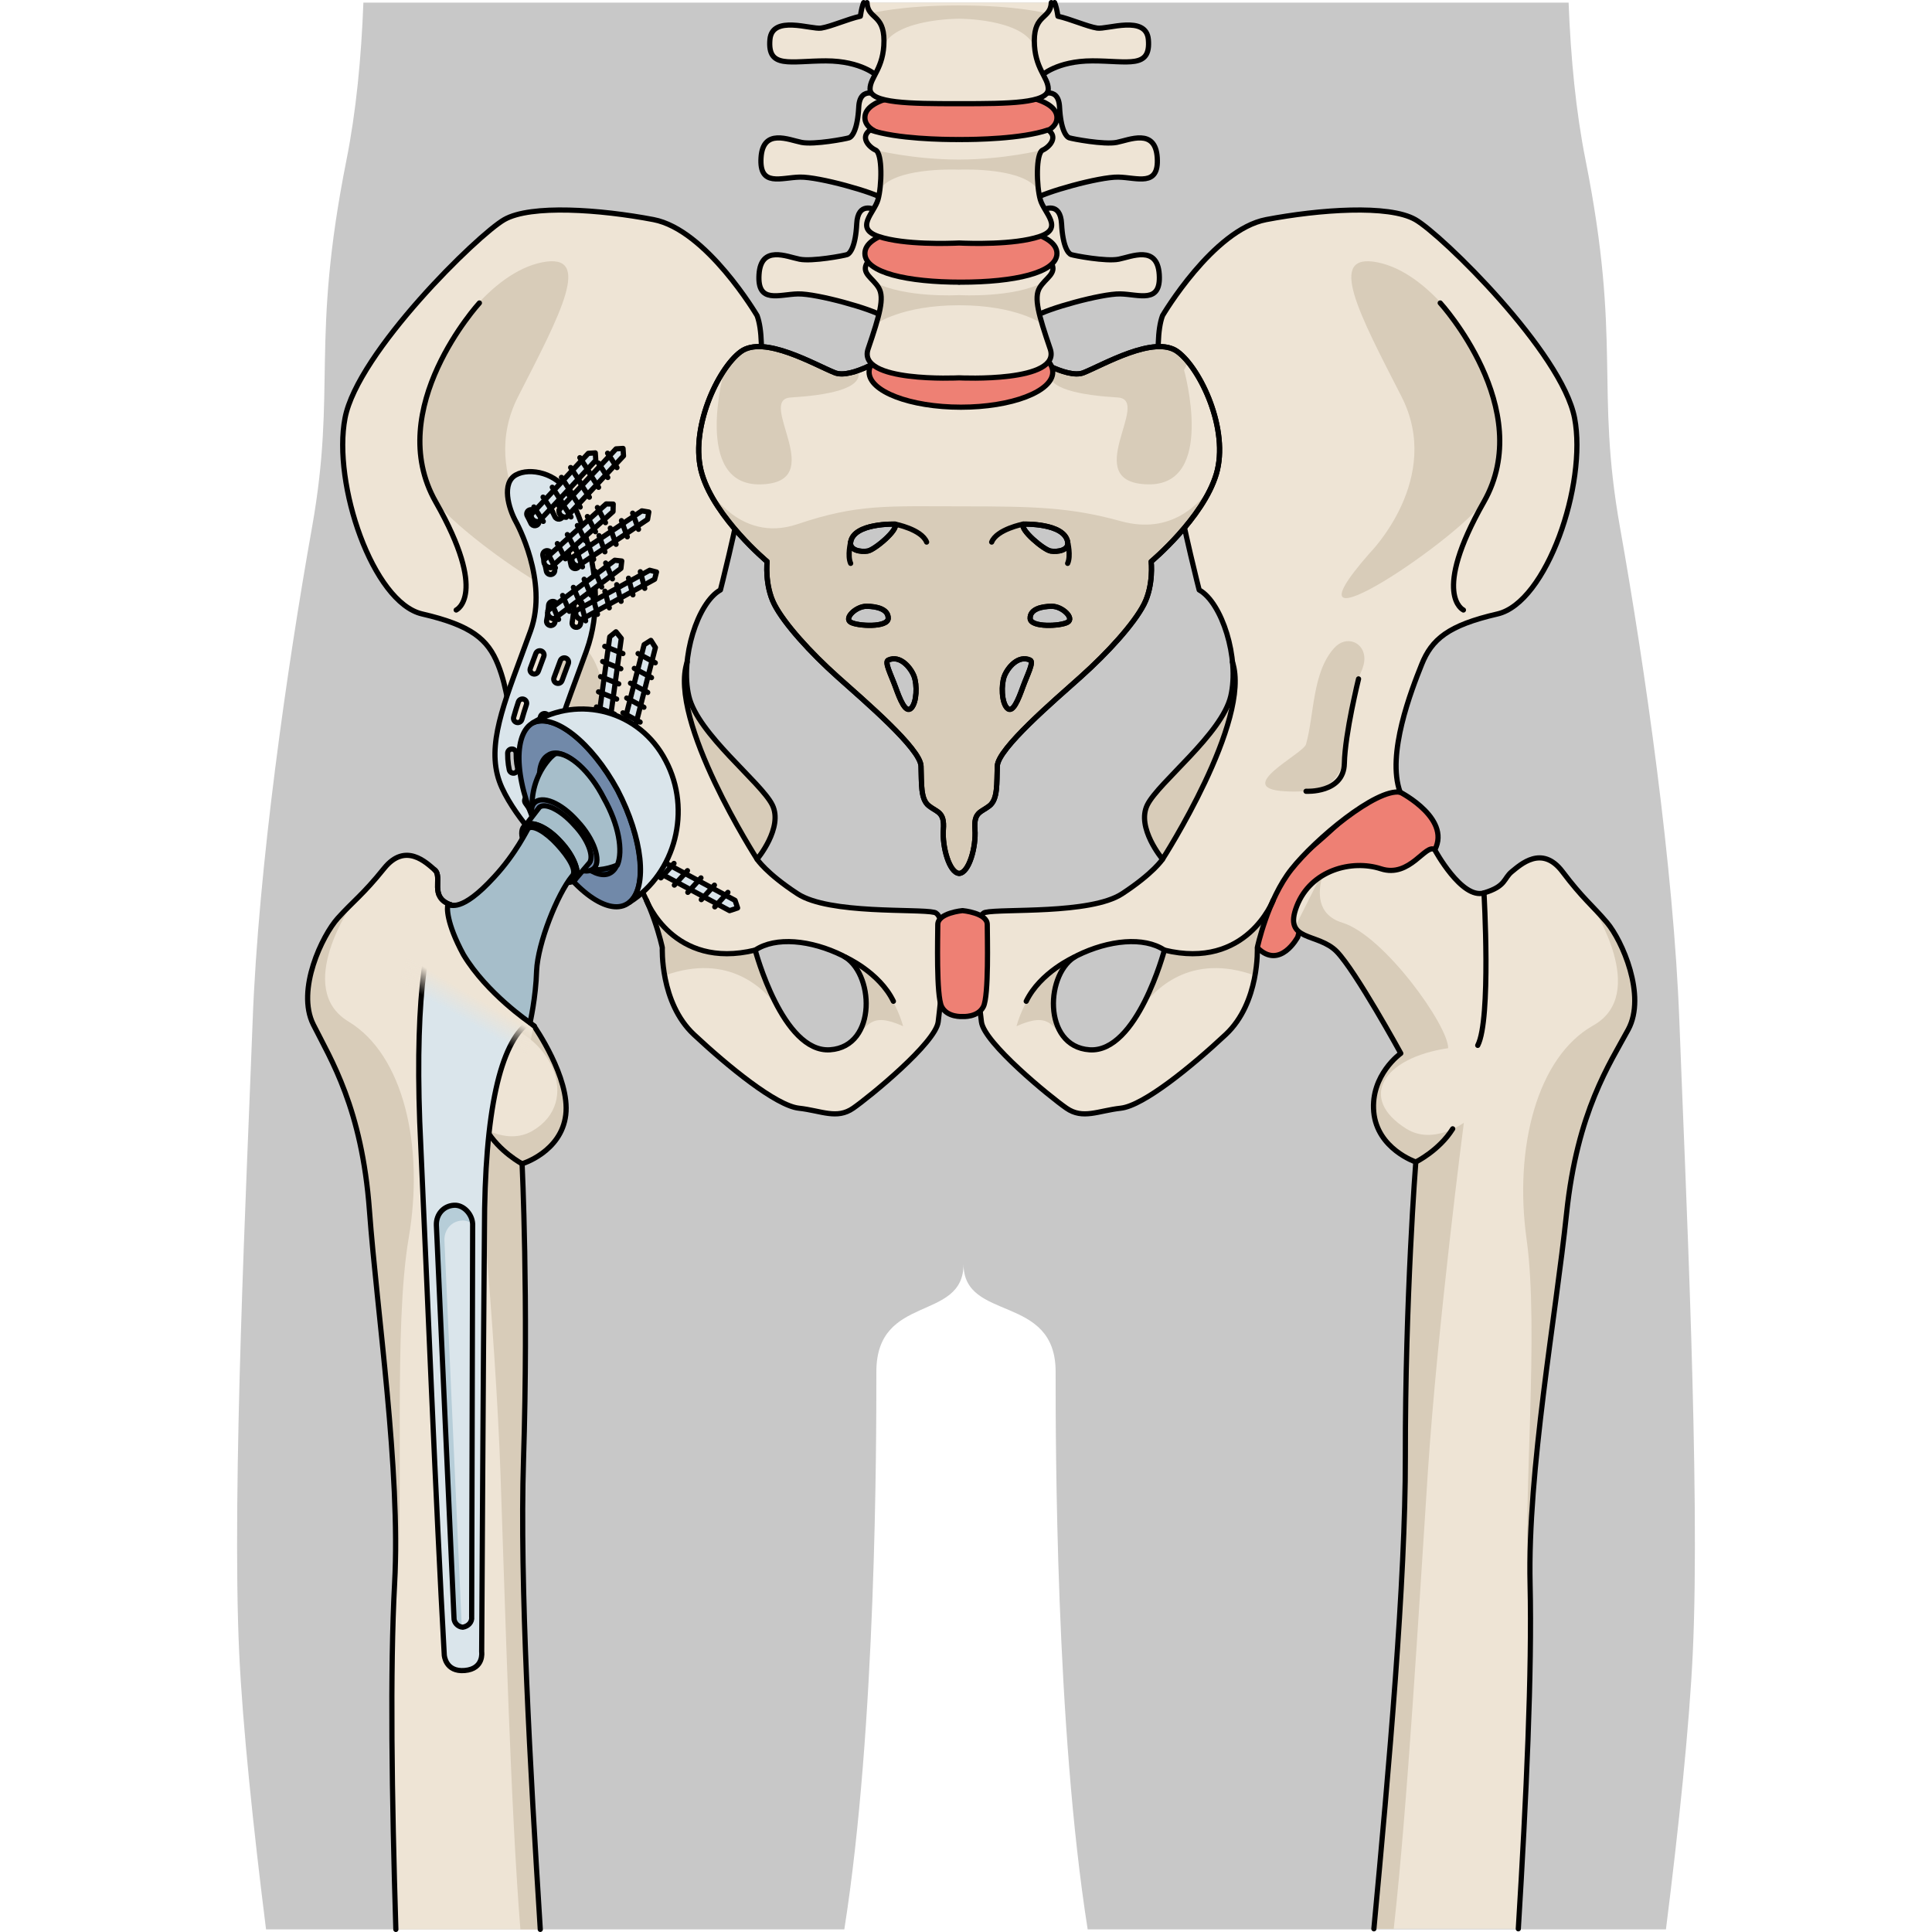<?xml version="1.0" encoding="utf-8"?>
<!-- Created by: Science Figures, www.sciencefigures.org, Generator: Science Figures Editor -->
<!DOCTYPE svg PUBLIC "-//W3C//DTD SVG 1.1//EN" "http://www.w3.org/Graphics/SVG/1.1/DTD/svg11.dtd">
<svg version="1.1" id="Layer_1" xmlns="http://www.w3.org/2000/svg" xmlns:xlink="http://www.w3.org/1999/xlink" 
	 width="800px" height="800px" viewBox="0 0 280.561 371.82" enable-background="new 0 0 280.561 371.82"
	 xml:space="preserve">
<g>
	<path id="changecolor_235_" fill="#C8C8C8" d="M5.572,371.316h111.289c6.167-39.051,6.168-93.79,6.168-107.316
		c0-15.116,16.777-9.518,16.777-20.72c0,11.202,17.723,5.604,17.723,20.72c0,13.526-0.004,68.266,6.168,107.316h111.29
		c2.442-19.432,4.511-39.12,5.168-53.273c1.475-31.597-1.472-91.57-2.579-121.371c-1.106-29.806-6.641-68.23-11.428-95.164
		c-4.793-26.929,0.369-35.553-6.639-70.739c-1.856-9.324-2.853-19.659-3.255-30.265H24.306c-0.4,10.605-1.396,20.94-3.253,30.265
		c-7.005,35.188-1.851,43.811-6.636,70.739c-4.797,26.935-10.33,65.358-11.431,95.164c-1.108,29.801-4.052,89.774-2.585,121.371
		C1.064,332.196,3.13,351.885,5.572,371.316z"/>
	<g>
		<g>
			<path fill="#EEE4D5" d="M25.47,232.957c1.452,19.709,6.018,49.95,4.844,71.762c-0.9,16.699-0.539,41.123,0.238,66.598h27.796
				c-1.938-31.01-3.984-66.629-3.227-90.352c0.981-30.799-0.271-56.986-0.271-56.986s7.533-2.271,8.401-9.404
				c0.869-7.129-6.077-17.063-6.077-17.063s0.01-0.019,0.021-0.033c-0.633-0.347-1.239-0.739-1.786-1.239
				c-2.287-2.098-4.027-5.014-5.327-7.805c-1.262-2.71-1.744-8.208-2.38-10.777c-0.546-2.208-3.656-1.759-5.159-3.405
				c-0.477,0.07-0.944,0.046-1.398-0.106c-4.274-1.431-1.506-5.358-3.1-6.724c-1.591-1.369-5.637-5.409-9.749-0.302
				c-4.114,5.11-5.928,6.28-8.905,9.583c-2.978,3.3-8.052,13.806-4.724,20.472C17.995,203.84,24.016,213.25,25.47,232.957z"/>
			<path fill="#D8CCB9" d="M33.032,238.21c3.008-17.581-0.957-35.196-11.588-41.606c-10.633-6.411,0.854-22.905,0.854-22.905l0,0
				c-0.928,0.914-1.844,1.821-2.907,3.001c-2.978,3.302-8.052,13.806-4.724,20.474c3.328,6.666,9.352,16.078,10.803,35.783
				c1.453,19.709,6.02,49.952,4.844,71.764c-0.067,1.256-0.114,2.555-0.146,3.896c0.215-0.755,0.38-1.614,0.472-2.632
				C32.237,288.238,30.026,255.791,33.032,238.21z"/>
			<path fill="#D8CCB9" d="M56.841,217.641c-5.232,3.037-11.021-1.506-11.021-1.506s3.887,39.271,4.882,67.766
				c0.909,26.004,1.923,63.715,3.819,87.416h3.828c-1.938-31.01-3.984-66.629-3.227-90.352c0.981-30.799-0.271-56.986-0.271-56.986
				s7.533-2.271,8.401-9.404c0.869-7.129-6.077-17.063-6.077-17.063s0.01-0.019,0.021-0.033c-0.633-0.347-1.239-0.739-1.786-1.239
				c-1.847-1.691-3.331-3.92-4.521-6.184c-1.723,2.684-2.802,4.963-2.812,6.178C60.655,198.486,66.432,212.074,56.841,217.641z"/>
			<path fill="none" stroke="#000000" stroke-linecap="round" stroke-linejoin="round" stroke-miterlimit="10" d="M58.348,371.316
				c-1.938-31.01-3.984-66.629-3.227-90.352c0.981-30.799-0.271-56.986-0.271-56.986s7.533-2.271,8.401-9.404
				c0.869-7.129-6.077-17.063-6.077-17.063s0.01-0.019,0.021-0.033c-0.633-0.347-1.239-0.739-1.786-1.239
				c-2.287-2.098-4.027-5.014-5.327-7.805c-1.262-2.71-1.744-8.208-2.38-10.777c-0.546-2.208-3.656-1.759-5.159-3.405
				c-0.477,0.07-0.944,0.046-1.398-0.106c-4.274-1.431-1.506-5.358-3.1-6.724c-1.591-1.369-5.637-5.409-9.749-0.302
				c-4.114,5.11-5.928,6.28-8.905,9.583c-2.978,3.3-8.052,13.806-4.724,20.472s9.35,16.078,10.804,35.785
				c1.452,19.708,6.018,49.95,4.844,71.762c-0.9,16.699-0.539,41.125,0.238,66.6"/>
			<path fill="none" stroke="#000000" stroke-linecap="round" stroke-linejoin="round" stroke-miterlimit="10" d="M41.144,174.145
				c0,0-0.011,21.908,2.455,26.981"/>
			<path fill="none" stroke="#000000" stroke-linecap="round" stroke-linejoin="round" stroke-miterlimit="10" d="M54.853,223.979
				c0,0-4.445-2.355-6.922-6.612"/>
		</g>
		<g>
			<g>
				<g>
					<path fill="#EEE4D5" d="M134.2,175.593c-3.163-0.752-20.26,0.398-26.34-3.583c-6.082-3.98-7.783-6.657-7.783-6.657
						s5.105-6.083,2.918-10.46c-2.188-4.378-14.354-13.623-16.057-20.92c-1.701-7.298,1.703-18.002,6.082-20.436
						c0,0,10.949-42.33,7.057-52.79c0,0-9.73-16.542-19.949-18.487c-10.218-1.948-23.597-2.919-28.704,0
						c-5.108,2.917-28.218,25.543-30.651,38.19c-2.434,12.652,5.351,35.519,14.838,37.707c9.486,2.191,12.65,4.865,14.597,9.733
						c1.946,4.864,2.225,8.566,3.896,14.704c4.623-0.73,16.539,18.865,21.162,24.704c4.623,5.838,6.567,15.082,6.567,15.082
						s-0.485,10.566,6.081,16.719c6.568,6.148,15.812,13.688,20.191,14.177c4.379,0.487,7.299,2.19,10.461,0
						c3.16-2.188,15.879-12.574,16.363-16.624C135.414,192.6,137.36,176.345,134.2,175.593z M114.122,202.034
						c-9.167,0.632-14.407-19.185-14.407-19.185c3.931-2.619,10.696-1.962,16.81,1.055
						C122.636,186.927,123.29,201.406,114.122,202.034z"/>
					<path fill="#D8CCB9" d="M63.207,123.604c-1.412,0.566-2.373,2.201-1.828,4.345c0.563,2.229,2.031,3.866,2.401,6.275
						c0.471,3.038,0.689,6.142,1.021,9.2c0.565,5.214,1.627,9.464,11.775,8.858c10.148-0.604-3.588-7.161-4.119-9.062
						c-1.604-5.723-1.189-13.78-5.389-18.479C65.873,123.404,64.381,123.133,63.207,123.604z"/>
					<g>
						<g id="XMLID_131_">
							<g>
								<path fill="#C2B4A1" d="M78.765,160.781c0,3.76-0.979,10.451-0.979,10.451h-0.011c-0.72-1.38-1.56-2.729-2.51-3.93
									c-4.439-5.601-15.599-23.89-20.569-24.69c2.42,0.061,11.569,0.589,16.329,5.15
									C76.546,153.052,78.765,157.022,78.765,160.781z"/>
							</g>
						</g>
					</g>
					<path fill="#D8CCB9" d="M100.077,165.353c0,0,5.105-6.083,2.918-10.46c-2.188-4.378-14.354-13.623-16.057-20.92
						c-0.471-2.014-0.539-4.29-0.316-6.579C82.88,138.636,100.077,165.353,100.077,165.353z"/>
					<g>
						<path fill="#D8CCB9" d="M82.282,187.745c12.525-4.531,19.453,2.778,22.019,6.472c-2.919-5.197-4.514-11.098-4.579-11.345
							c-2.75,0.456-5.783,1.115-9.074,0.675c-7.771-1.044-11.235-8.878-11.235-8.878h-0.028c1.691,4.119,2.448,7.712,2.448,7.712
							S81.731,184.679,82.282,187.745z"/>
						<path fill="#D8CCB9" d="M114.88,183.159l-0.006,0.002c0.555,0.231,1.104,0.476,1.648,0.743
							c4.941,2.443,6.313,12.376,1.811,16.42l0.002-0.002c3.186-2.785,3.39-5.693,9.846-2.827
							C124.953,186.141,114.88,183.159,114.88,183.159z"/>
						<polygon fill="#D8CCB9" points="105.472,196.145 105.464,196.135 105.472,196.147 						"/>
					</g>
					<path fill="#D8CCB9" d="M60.141,106.372c0,0-14.139-14.268-6.044-30.075c8.092-15.806,14.521-27.774,4.61-25.81
						c-9.913,1.969-18.853,15.018-20.97,22.286c-2.116,7.267-3.594,15.942,0,22.911C41.332,102.651,79.526,128.409,60.141,106.372z"
						/>
					<path fill="none" stroke="#000000" stroke-linecap="round" stroke-linejoin="round" stroke-miterlimit="10" d="M134.2,175.593
						c-3.163-0.752-20.26,0.398-26.34-3.583c-6.082-3.98-7.783-6.657-7.783-6.657s5.105-6.083,2.918-10.46
						c-2.188-4.378-14.354-13.623-16.057-20.92c-1.701-7.298,1.703-18.002,6.082-20.436c0,0,10.949-42.33,7.057-52.79
						c0,0-9.73-16.542-19.949-18.487c-10.218-1.948-23.597-2.919-28.704,0c-5.108,2.917-28.218,25.543-30.651,38.19
						c-2.434,12.652,5.351,35.519,14.838,37.707c9.486,2.191,12.65,4.865,14.597,9.733c1.946,4.864,1.765,8.566,3.896,14.704
						c4.623-0.73,16.539,18.865,21.162,24.704c4.623,5.838,6.567,15.082,6.567,15.082s-0.485,10.566,6.081,16.719
						c6.568,6.148,15.812,13.688,20.191,14.177c4.379,0.487,7.299,2.19,10.461,0c3.16-2.188,15.879-12.574,16.363-16.624
						C135.414,192.6,137.36,176.345,134.2,175.593z M114.122,202.034c-9.167,0.632-14.407-19.185-14.407-19.185
						c3.931-2.619,10.696-1.962,16.81,1.055C122.636,186.927,123.29,201.406,114.122,202.034z"/>
					<path fill="none" stroke="#000000" stroke-linecap="round" stroke-linejoin="round" stroke-miterlimit="10" d="M46.632,58.309
						c0,0-18.595,20.362-8.4,38.293c10.195,17.93,3.934,20.796,3.934,20.796"/>
					<path fill="none" stroke="#000000" stroke-linecap="round" stroke-linejoin="round" stroke-miterlimit="10" d="
						M100.077,165.353c0,0-17.198-26.721-13.455-37.96"/>
					<path fill="none" stroke="#000000" stroke-linecap="round" stroke-linejoin="round" stroke-miterlimit="10" d="M78.763,173.232
						c0,0,5.118,13.479,20.951,9.618"/>
					<path fill="none" stroke="#000000" stroke-linecap="round" stroke-linejoin="round" stroke-miterlimit="10" d="
						M116.989,184.164c0,0,6.6,2.916,9.32,8.534"/>
					<g>
						<path fill="#EE8074" d="M223.836,152.459c0,0,10.463,5.351,6.325,11.68c-4.135,6.324-10.946,3.405-10.946,3.405
							s-6.567,0.485-9.975,3.163c-3.406,2.673-5.108,9.611-5.108,9.611s-3.407,6.441-7.785,2.062
							c-4.377-4.376,3.26-13.348,10.773-19.615C214.631,156.5,217.997,151.24,223.836,152.459z"/>
						<path fill="none" stroke="#000000" stroke-linecap="round" stroke-linejoin="round" stroke-miterlimit="10" d="
							M223.836,152.459c0,0,10.463,5.351,6.325,11.68c-4.135,6.324-10.946,3.405-10.946,3.405s-6.567,0.485-9.975,3.163
							c-3.406,2.673-5.108,9.611-5.108,9.611s-3.407,6.441-7.785,2.062c-4.377-4.376,3.26-13.348,10.773-19.615
							C214.631,156.5,217.997,151.24,223.836,152.459z"/>
						<path fill="#EEE4D5" d="M143.249,196.652c0.484,4.05,13.202,14.436,16.363,16.624c3.164,2.19,6.082,0.487,10.462,0
							c4.379-0.489,13.622-8.026,20.19-14.177c6.568-6.152,6.08-16.719,6.08-16.719s1.946-9.244,6.569-15.082
							c4.624-5.838,16.298-15.568,20.921-14.838c-2.674-7.298,2.189-19.704,4.135-24.569c1.946-4.867,5.109-7.542,14.598-9.733
							c9.488-2.187,17.271-25.054,14.838-37.706c-2.434-12.647-25.543-35.272-30.65-38.19c-5.109-2.92-18.489-1.947-28.707,0
							c-10.216,1.946-19.945,18.486-19.945,18.486c-3.896,10.46,7.054,52.79,7.054,52.79c4.379,2.434,7.786,13.139,6.083,20.436
							c-1.704,7.297-13.867,16.542-16.055,20.921c-2.188,4.378,2.918,10.459,2.918,10.459s-1.705,2.675-7.785,6.657
							c-6.082,3.98-23.177,2.832-26.338,3.583C140.817,176.345,142.763,192.6,143.249,196.652z M161.655,183.906
							c6.11-3.019,12.879-3.676,16.807-1.057c0,0-5.239,19.816-14.406,19.188C154.886,201.406,155.542,186.927,161.655,183.906z"/>
						<path fill="#D8CCB9" d="M178.103,165.353c0,0-5.106-6.083-2.918-10.46c2.188-4.379,14.351-13.623,16.055-20.92
							c0.469-2.014,0.539-4.29,0.318-6.579C195.295,138.636,178.103,165.353,178.103,165.353z"/>
						<g>
							<path fill="#D8CCB9" d="M195.896,187.745c-12.526-4.531-19.451,2.778-22.018,6.472c2.916-5.197,4.512-11.098,4.579-11.345
								c2.749,0.456,5.78,1.115,9.071,0.675c7.771-1.044,11.236-8.878,11.236-8.878h0.028c-1.688,4.119-2.448,7.712-2.448,7.712
								S196.444,184.679,195.896,187.745z"/>
							<path fill="#D8CCB9" d="M163.297,183.159l0.007,0.002c-0.554,0.231-1.104,0.476-1.648,0.743
								c-4.943,2.443-6.313,12.376-1.812,16.42v-0.002c-3.185-2.785-3.392-5.693-9.846-2.827
								C153.225,186.141,163.297,183.159,163.297,183.159z"/>
							<polygon fill="#D8CCB9" points="172.706,196.145 172.711,196.135 172.707,196.147 							"/>
						</g>
						<path fill="#D8CCB9" d="M214.972,123.604c1.412,0.566,2.371,2.201,1.826,4.345c-0.564,2.229-2.029,3.866-2.402,6.275
							c-0.471,3.038-0.687,6.142-1.018,9.2c-0.568,5.214-1.63,9.464-11.78,8.858c-10.146-0.604,3.591-7.161,4.124-9.062
							c1.6-5.723,1.188-13.78,5.389-18.479C212.304,123.404,213.794,123.133,214.972,123.604z"/>
						<path fill="#D8CCB9" d="M218.037,106.372c0,0,14.14-14.268,6.046-30.075c-8.096-15.806-14.525-27.774-4.611-25.81
							c9.912,1.967,18.853,15.017,20.969,22.285c2.119,7.266,3.595,15.942,0,22.911
							C236.847,102.651,198.649,128.409,218.037,106.372z"/>
						<path fill="none" stroke="#000000" stroke-linecap="round" stroke-linejoin="round" stroke-miterlimit="10" d="
							M143.249,196.652c0.484,4.05,13.202,14.436,16.363,16.624c3.164,2.19,6.082,0.487,10.462,0
							c4.379-0.489,13.622-8.026,20.19-14.177c6.568-6.152,6.08-16.719,6.08-16.719s1.946-9.244,6.569-15.082
							c4.624-5.838,16.298-15.568,20.921-14.838c-2.674-7.298,2.189-19.704,4.135-24.569c1.946-4.867,5.109-7.542,14.598-9.733
							c9.488-2.187,17.271-25.054,14.838-37.706c-2.434-12.647-25.543-35.272-30.65-38.19c-5.109-2.92-18.489-1.947-28.707,0
							c-10.216,1.946-19.945,18.486-19.945,18.486c-3.896,10.46,7.054,52.79,7.054,52.79c4.379,2.434,7.786,13.139,6.083,20.436
							c-1.704,7.297-13.867,16.542-16.055,20.921c-2.188,4.378,2.918,10.459,2.918,10.459s-1.705,2.675-7.785,6.657
							c-6.082,3.98-23.177,2.832-26.338,3.583C140.817,176.345,142.763,192.6,143.249,196.652z M161.655,183.906
							c6.11-3.019,12.879-3.676,16.807-1.057c0,0-5.239,19.816-14.406,19.188C154.886,201.406,155.542,186.927,161.655,183.906z"/>
						<path fill="none" stroke="#000000" stroke-linecap="round" stroke-linejoin="round" stroke-miterlimit="10" d="
							M231.545,58.309c0,0,18.596,20.362,8.397,38.293c-10.192,17.93-3.93,20.796-3.93,20.796"/>
						<path fill="none" stroke="#000000" stroke-linecap="round" stroke-linejoin="round" stroke-miterlimit="10" d="
							M215.829,130.656c0,0-2.609,10.485-2.731,16.269c-0.123,5.786-7.376,5.357-7.376,5.357"/>
						<path fill="none" stroke="#000000" stroke-linecap="round" stroke-linejoin="round" stroke-miterlimit="10" d="
							M178.103,165.353c0,0,17.194-26.721,13.453-37.96"/>
						<path fill="none" stroke="#000000" stroke-linecap="round" stroke-linejoin="round" stroke-miterlimit="10" d="
							M199.416,173.232c0,0-5.118,13.479-20.954,9.618"/>
						<path fill="none" stroke="#000000" stroke-linecap="round" stroke-linejoin="round" stroke-miterlimit="10" d="
							M161.19,184.164c0,0-6.603,2.916-9.32,8.534"/>
					</g>
					<path fill="#EE8074" d="M139.614,195.633c0,0,2.947,0.217,4.015-1.899c1.067-2.114,0.745-13.55,0.745-15.8
						c0-2.248-4.76-2.684-4.76-2.684s-4.764,0.437-4.764,2.684c0,2.25-0.322,13.686,0.747,15.8
						C136.665,195.85,139.614,195.633,139.614,195.633z"/>
					<path fill="none" stroke="#000000" stroke-linecap="round" stroke-linejoin="round" stroke-miterlimit="10" d="
						M139.614,195.633c0,0,2.947,0.217,4.015-1.899c1.067-2.114,0.745-13.55,0.745-15.8c0-2.248-4.76-2.684-4.76-2.684
						s-4.764,0.437-4.764,2.684c0,2.25-0.322,13.686,0.747,15.8C136.665,195.85,139.614,195.633,139.614,195.633z"/>
				</g>
				<g>
					<g>
						<path fill="#EEE4D5" d="M180.989,67.677c-4.428-3.253-14.305,2.551-18.102,4.06c-3.259,1.294-10.506-3.48-10.506-3.48
							l-13.414-0.118l-13.418,0.118c0,0-7.25,4.774-10.506,3.48c-3.798-1.508-13.669-7.312-18.1-4.06
							c-4.43,3.247-10,15.088-7.469,23.566c2.531,8.473,12.531,16.831,12.531,16.831s-0.506,4.528,1.392,8.245
							c1.899,3.712,6.961,9.289,12.154,13.93c5.188,4.644,15.945,13.815,16.072,17.18c0.128,3.369-0.127,6.387,1.52,7.664
							c1.644,1.276,3.037,1.163,2.783,4.526c-0.25,3.369,1.141,8.36,3.04,8.476c1.898-0.115,3.289-5.107,3.036-8.476
							c-0.253-3.364,1.141-3.25,2.783-4.526c1.646-1.277,1.395-4.295,1.521-7.664c0.124-3.365,10.885-12.537,16.072-17.18
							c5.189-4.643,10.251-10.218,12.148-13.93c1.9-3.717,1.394-8.245,1.394-8.245s10.001-8.358,12.531-16.831
							C190.987,82.765,185.419,70.924,180.989,67.677z M118.082,104.325c0.608-3.732,8.559-3.454,8.559-3.454
							c0.67,1.058-3.941,4.954-5.281,5.18C120.026,106.271,117.823,105.924,118.082,104.325z M118.082,119.745
							c-1.334-0.779,1.033-3.062,3.036-3.062s4.248,0.556,4.189,2.336C125.248,120.804,119.42,120.525,118.082,119.745z
							 M129.74,136.281c-1.093,1.113-2.187-1.726-3.032-4.064c-0.844-2.338-2.178-4.821-1.399-5.179
							c2.309-1.058,4.368,1.504,4.977,3.12C130.894,131.771,130.832,135.167,129.74,136.281z M151.29,100.872
							c0,0,7.952-0.278,8.56,3.454c0.261,1.599-1.94,1.946-3.276,1.727C155.237,105.825,150.624,101.929,151.29,100.872z
							 M151.225,132.216c-0.844,2.339-1.938,5.178-3.028,4.064c-1.094-1.114-1.156-4.509-0.547-6.124
							c0.606-1.616,2.666-4.178,4.975-3.12C153.405,127.396,152.071,129.878,151.225,132.216z M159.85,119.745
							c-1.337,0.78-7.163,1.059-7.224-0.725c-0.062-1.781,2.183-2.335,4.188-2.335C158.817,116.685,161.185,118.966,159.85,119.745z
							"/>
						<g>
							<path fill="#D8CCB9" d="M180.989,67.677c-4.428-3.253-14.305,2.551-18.102,4.06c-1.43,0.57-3.629-0.033-5.648-0.892
								c-0.236,0.121-0.469,0.234-0.704,0.356c-1.36,3.704,6.265,4.889,12.95,5.296c6.688,0.409-7.58,16.36,5.723,16.719
								c13.301,0.361,7.036-22.016,7.036-22.016l0.802-1.503C182.354,68.857,181.66,68.168,180.989,67.677z"/>
							<path fill="#D8CCB9" d="M106.537,76.499c6.626-0.404,14.164-1.574,12.979-5.195c-1.658,0.589-3.312,0.893-4.472,0.433
								c-3.798-1.508-13.669-7.312-18.1-4.06c-1.036,0.758-2.129,1.986-3.17,3.525l0,0c0,0-6.26,22.377,7.039,22.017
								C114.116,92.858,99.847,76.907,106.537,76.499z"/>
						</g>
						<path fill="#D8CCB9" d="M187.708,93.265c-2.363,3.671-7.902,9.725-17.65,7.031c-9.711-2.687-16.703-2.849-30.759-2.849
							c-14.052,0-19.835-0.5-31.427,3.42c-11.53,3.898-17.607-7.527-17.67-7.65c3.309,7.752,11.805,14.857,11.805,14.857
							s-0.506,4.527,1.391,8.244c1.9,3.712,6.963,9.288,12.154,13.929c5.188,4.645,15.946,13.816,16.073,17.182
							c0.128,3.367-0.127,6.386,1.519,7.664c1.645,1.276,3.039,1.161,2.785,4.526c-0.252,3.368,1.139,8.359,3.039,8.476
							c1.898-0.115,3.289-5.108,3.036-8.476c-0.253-3.365,1.142-3.25,2.783-4.526c1.645-1.278,1.394-4.297,1.521-7.664
							c0.124-3.366,10.887-12.539,16.073-17.182c5.19-4.642,10.251-10.217,12.149-13.929c1.9-3.717,1.393-8.244,1.393-8.244
							S184.382,100.999,187.708,93.265z M118.082,104.325c0.608-3.732,8.559-3.454,8.559-3.454c0.67,1.058-3.941,4.954-5.281,5.18
							C120.026,106.271,117.823,105.924,118.082,104.325z M118.082,119.745c-1.334-0.779,1.033-3.062,3.036-3.062
							s4.248,0.556,4.189,2.336C125.248,120.804,119.42,120.525,118.082,119.745z M129.74,136.281
							c-1.093,1.113-2.187-1.726-3.032-4.064c-0.844-2.338-2.178-4.821-1.399-5.179c2.309-1.058,4.368,1.504,4.977,3.12
							C130.894,131.771,130.832,135.167,129.74,136.281z M151.29,100.872c0,0,7.952-0.278,8.56,3.454
							c0.261,1.599-1.94,1.946-3.276,1.727C155.237,105.825,150.624,101.929,151.29,100.872z M151.225,132.216
							c-0.844,2.339-1.938,5.178-3.028,4.064c-1.094-1.114-1.156-4.509-0.547-6.124c0.606-1.616,2.666-4.178,4.975-3.12
							C153.405,127.396,152.071,129.878,151.225,132.216z M159.85,119.745c-1.337,0.78-7.163,1.059-7.224-0.725
							c-0.062-1.781,2.183-2.335,4.188-2.335C158.817,116.685,161.185,118.966,159.85,119.745z"/>
						<path fill="none" stroke="#000000" stroke-linecap="round" stroke-linejoin="round" stroke-miterlimit="10" d="
							M180.989,67.677c-4.428-3.253-14.305,2.551-18.102,4.06c-3.259,1.294-10.506-3.48-10.506-3.48l-13.414-0.118l-13.418,0.118
							c0,0-7.25,4.774-10.506,3.48c-3.798-1.508-13.669-7.312-18.1-4.06c-4.43,3.247-10,15.088-7.469,23.566
							c2.531,8.473,12.531,16.831,12.531,16.831s-0.506,4.528,1.392,8.245c1.899,3.712,6.961,9.289,12.154,13.93
							c5.188,4.644,15.945,13.815,16.072,17.18c0.128,3.369-0.127,6.387,1.52,7.664c1.644,1.276,3.037,1.163,2.783,4.526
							c-0.25,3.369,1.141,8.36,3.04,8.476c1.898-0.115,3.289-5.107,3.036-8.476c-0.253-3.364,1.141-3.25,2.783-4.526
							c1.646-1.277,1.395-4.295,1.521-7.664c0.124-3.365,10.885-12.537,16.072-17.18c5.189-4.643,10.251-10.218,12.148-13.93
							c1.9-3.717,1.394-8.245,1.394-8.245s10.001-8.358,12.531-16.831C190.987,82.765,185.419,70.924,180.989,67.677z
							 M118.082,104.325c0.608-3.732,8.559-3.454,8.559-3.454c0.67,1.058-3.941,4.954-5.281,5.18
							C120.026,106.271,117.823,105.924,118.082,104.325z M118.082,119.745c-1.334-0.779,1.033-3.062,3.036-3.062
							s4.248,0.556,4.189,2.336C125.248,120.804,119.42,120.525,118.082,119.745z M129.74,136.281
							c-1.093,1.113-2.187-1.726-3.032-4.064c-0.844-2.338-2.178-4.821-1.399-5.179c2.309-1.058,4.368,1.504,4.977,3.12
							C130.894,131.771,130.832,135.167,129.74,136.281z M151.29,100.872c0,0,7.952-0.278,8.56,3.454
							c0.261,1.599-1.94,1.946-3.276,1.727C155.237,105.825,150.624,101.929,151.29,100.872z M151.225,132.216
							c-0.844,2.339-1.938,5.178-3.028,4.064c-1.094-1.114-1.156-4.509-0.547-6.124c0.606-1.616,2.666-4.178,4.975-3.12
							C153.405,127.396,152.071,129.878,151.225,132.216z M159.85,119.745c-1.337,0.78-7.163,1.059-7.224-0.725
							c-0.062-1.781,2.183-2.335,4.188-2.335C158.817,116.685,161.185,118.966,159.85,119.745z"/>
						<path fill="none" stroke="#000000" stroke-linecap="round" stroke-linejoin="round" stroke-miterlimit="10" d="
							M180.989,67.677c-4.428-3.253-14.305,2.551-18.102,4.06c-3.259,1.294-10.506-3.48-10.506-3.48l-13.414-0.118l-13.418,0.118
							c0,0-7.25,4.774-10.506,3.48c-3.798-1.508-13.669-7.312-18.1-4.06c-4.43,3.247-10,15.088-7.469,23.566
							c2.531,8.473,12.531,16.831,12.531,16.831s-0.506,4.528,1.392,8.245c1.899,3.712,6.961,9.289,12.154,13.93
							c5.188,4.644,15.945,13.815,16.072,17.18c0.128,3.369-0.127,6.387,1.52,7.664c1.644,1.276,3.037,1.163,2.783,4.526
							c-0.25,3.369,1.141,8.36,3.04,8.476c1.898-0.115,3.289-5.107,3.036-8.476c-0.253-3.364,1.141-3.25,2.783-4.526
							c1.646-1.277,1.395-4.295,1.521-7.664c0.124-3.365,10.885-12.537,16.072-17.18c5.189-4.643,10.251-10.218,12.148-13.93
							c1.9-3.717,1.394-8.245,1.394-8.245s10.001-8.358,12.531-16.831C190.987,82.765,185.419,70.924,180.989,67.677z
							 M118.082,104.325c0.608-3.732,8.559-3.454,8.559-3.454c0.67,1.058-3.941,4.954-5.281,5.18
							C120.026,106.271,117.823,105.924,118.082,104.325z M118.082,119.745c-1.334-0.779,1.033-3.062,3.036-3.062
							s4.248,0.556,4.189,2.336C125.248,120.804,119.42,120.525,118.082,119.745z M129.74,136.281
							c-1.093,1.113-2.187-1.726-3.032-4.064c-0.844-2.338-2.178-4.821-1.399-5.179c2.309-1.058,4.368,1.504,4.977,3.12
							C130.894,131.771,130.832,135.167,129.74,136.281z M151.29,100.872c0,0,7.952-0.278,8.56,3.454
							c0.261,1.599-1.94,1.946-3.276,1.727C155.237,105.825,150.624,101.929,151.29,100.872z M151.225,132.216
							c-0.844,2.339-1.938,5.178-3.028,4.064c-1.094-1.114-1.156-4.509-0.547-6.124c0.606-1.616,2.666-4.178,4.975-3.12
							C153.405,127.396,152.071,129.878,151.225,132.216z M159.85,119.745c-1.337,0.78-7.163,1.059-7.224-0.725
							c-0.062-1.781,2.183-2.335,4.188-2.335C158.817,116.685,161.185,118.966,159.85,119.745z"/>
						<path fill="#EEE4D5" d="M123.735,18.459c0,0-3.875-2.233-4.096,2.129c-0.224,4.362-1.266,5.726-1.857,5.929
							c-0.596,0.207-6.689,1.364-9.143,0.889c-2.451-0.479-7.433-2.795-7.804,2.93c-0.37,5.725,3.865,3.813,7.509,3.75
							c3.639-0.068,14.342,2.929,16.272,4.294C126.55,39.743,129.16,22.344,123.735,18.459z"/>
						<path fill="#EEE4D5" d="M154.187,18.459c0,0,3.875-2.233,4.097,2.129c0.222,4.362,1.264,5.726,1.857,5.929
							c0.595,0.207,6.69,1.364,9.144,0.889c2.449-0.479,7.43-2.795,7.803,2.93c0.371,5.725-3.864,3.813-7.509,3.75
							c-3.64-0.068-14.341,2.929-16.272,4.294C151.371,39.743,148.765,22.344,154.187,18.459z"/>
						<path fill="none" stroke="#000000" stroke-linecap="round" stroke-linejoin="round" stroke-miterlimit="10" d="
							M123.735,18.459c0,0-3.875-2.233-4.096,2.129c-0.224,4.362-1.266,5.726-1.857,5.929c-0.596,0.207-6.689,1.364-9.143,0.889
							c-2.451-0.479-7.433-2.795-7.804,2.93c-0.37,5.725,3.865,3.813,7.509,3.75c3.639-0.068,14.342,2.929,16.272,4.294
							C126.55,39.743,129.16,22.344,123.735,18.459z"/>
						<path fill="none" stroke="#000000" stroke-linecap="round" stroke-linejoin="round" stroke-miterlimit="10" d="
							M154.187,18.459c0,0,3.875-2.233,4.097,2.129c0.222,4.362,1.264,5.726,1.857,5.929c0.595,0.207,6.69,1.364,9.144,0.889
							c2.449-0.479,7.43-2.795,7.803,2.93c0.371,5.725-3.864,3.813-7.509,3.75c-3.64-0.068-14.341,2.929-16.272,4.294
							C151.371,39.743,148.765,22.344,154.187,18.459z"/>
						<path fill="#EEE4D5" d="M122.67,40.34c0,0-3.198-1.633-3.42,2.729s-1.265,5.723-1.859,5.93
							c-0.593,0.206-6.687,1.363-9.139,0.886c-2.452-0.478-7.431-2.793-7.804,2.932c-0.372,5.724,3.863,3.819,7.505,3.747
							c3.644-0.069,14.342,2.931,16.274,4.297C126.161,62.223,128.097,44.228,122.67,40.34z"/>
						<path fill="#EEE4D5" d="M155.252,40.34c0,0,3.195-1.633,3.42,2.729c0.224,4.362,1.265,5.723,1.856,5.93
							c0.596,0.206,6.689,1.363,9.141,0.886c2.454-0.479,7.436-2.793,7.803,2.932c0.373,5.724-3.861,3.819-7.502,3.747
							c-3.643-0.069-14.345,2.931-16.277,4.297C151.761,62.223,149.828,44.228,155.252,40.34z"/>
						<path fill="none" stroke="#000000" stroke-linecap="round" stroke-linejoin="round" stroke-miterlimit="10" d="M122.67,40.34
							c0,0-3.198-1.633-3.42,2.729s-1.265,5.723-1.859,5.93c-0.593,0.206-6.687,1.363-9.139,0.886
							c-2.452-0.478-7.431-2.793-7.804,2.932c-0.372,5.724,3.863,3.819,7.505,3.747c3.644-0.069,14.342,2.931,16.274,4.297
							C126.161,62.223,128.097,44.228,122.67,40.34z"/>
						<path fill="none" stroke="#000000" stroke-linecap="round" stroke-linejoin="round" stroke-miterlimit="10" d="M155.252,40.34
							c0,0,3.195-1.633,3.42,2.729c0.224,4.362,1.265,5.723,1.856,5.93c0.596,0.206,6.689,1.363,9.141,0.886
							c2.454-0.479,7.436-2.793,7.803,2.932c0.373,5.724-3.861,3.819-7.502,3.747c-3.643-0.069-14.345,2.931-16.277,4.297
							C151.761,62.223,149.828,44.228,155.252,40.34z"/>
						<path fill="#EE8074" d="M157.782,22.646c0,3.732-8.274,4.714-18.482,4.714c-10.205,0-18.477-0.982-18.477-4.714
							c0-3.732,8.271-5.123,18.477-5.123C149.507,17.523,157.782,18.914,157.782,22.646z"/>
						<path fill="none" stroke="#000000" stroke-linecap="round" stroke-linejoin="round" stroke-miterlimit="10" d="
							M157.782,22.646c0,3.732-8.274,4.714-18.482,4.714c-10.205,0-18.477-0.982-18.477-4.714c0-3.732,8.271-5.123,18.477-5.123
							C149.507,17.523,157.782,18.914,157.782,22.646z"/>
						<path fill="#EE8074" d="M156.975,71.606c0,3.732-7.916,6.759-17.676,6.759s-17.67-3.027-17.67-6.759
							c0-3.731,7.91-6.757,17.67-6.757C149.059,64.849,156.975,67.875,156.975,71.606z"/>
						<path fill="none" stroke="#000000" stroke-linecap="round" stroke-linejoin="round" stroke-miterlimit="10" d="
							M156.975,71.606c0,3.732-7.916,6.759-17.676,6.759s-17.67-3.027-17.67-6.759c0-3.731,7.91-6.757,17.67-6.757
							C149.059,64.849,156.975,67.875,156.975,71.606z"/>
						<path fill="#EEE4D5" d="M154.434,55.406c1.118-1.907,3.484-2.795,2.226-4.841c-4.135-0.747-17.584,3.684-17.697,3.72
							c-0.114-0.036-13.561-4.465-17.699-3.72c-1.257,2.044,1.11,2.934,2.225,4.841c1.115,1.91,0.193,5.182-2.047,11.744
							c-2.227,6.524,17.297,5.579,17.521,5.567c0.222,0.012,19.75,0.958,17.523-5.567C154.244,60.588,153.321,57.316,154.434,55.406
							z"/>
						<path fill="#D8CCB9" d="M154.434,55.406c0.238-0.407,0.533-0.766,0.841-1.103c-5.881,3.073-16.086,2.505-16.307,2.491l0,0
							h-0.007h-0.006l0,0c-0.224,0.014-10.429,0.582-16.308-2.491c0.307,0.335,0.603,0.694,0.838,1.103
							c0.798,1.365,0.55,3.439-0.475,6.904l0.002,0.001c0,0,4.885-3.564,15.947-3.564s15.951,3.564,15.951,3.564V62.31
							C153.886,58.845,153.638,56.771,154.434,55.406z"/>
						<path fill="none" stroke="#000000" stroke-linecap="round" stroke-linejoin="round" stroke-miterlimit="10" d="
							M154.434,55.406c1.118-1.907,3.484-2.795,2.226-4.841c-4.135-0.747-17.584,3.684-17.697,3.72
							c-0.114-0.036-13.561-4.465-17.699-3.72c-1.257,2.044,1.11,2.934,2.225,4.841c1.115,1.91,0.193,5.182-2.047,11.744
							c-2.227,6.524,17.297,5.579,17.521,5.567c0.222,0.012,19.75,0.958,17.523-5.567C154.244,60.588,153.321,57.316,154.434,55.406
							z"/>
						<path fill="#EE8074" d="M157.782,48.774c0,3.732-8.274,5.531-18.482,5.531c-10.205,0-18.477-1.799-18.477-5.531
							c0-3.734,8.271-5.533,18.477-5.533C149.507,43.241,157.782,45.04,157.782,48.774z"/>
						<path fill="none" stroke="#000000" stroke-linecap="round" stroke-linejoin="round" stroke-miterlimit="10" d="
							M157.782,48.774c0,3.732-8.274,5.531-18.482,5.531c-10.205,0-18.477-1.799-18.477-5.531c0-3.734,8.271-5.533,18.477-5.533
							C149.507,43.241,157.782,45.04,157.782,48.774z"/>
						<path fill="#EEE4D5" d="M155.033,28.891c1.338-0.613,3.045-2.521,1.04-3.884c-5.066,1.741-14.168,1.852-16.758,1.846v-0.006
							c0,0-0.127,0.003-0.354,0.006c-0.228-0.003-0.354-0.006-0.354-0.006v0.006c-2.59,0.005-11.691-0.105-16.756-1.846
							c-2.003,1.363-0.294,3.271,1.041,3.884c1.338,0.615,1.189,6.953,0.446,9.542c-0.742,2.589-4.595,5.5,0.148,7.087
							c4.9,1.642,13.63,1.333,15.476,1.248c1.845,0.085,10.574,0.394,15.473-1.248c4.748-1.587,0.894-4.498,0.151-7.087
							C153.84,35.845,153.694,29.506,155.033,28.891z"/>
						<path fill="#D8CCB9" d="M154.899,28.977c-0.025-0.053-0.041-0.086-0.041-0.086s-7.209,1.806-15.981,1.817
							c-8.777-0.011-15.986-1.817-15.986-1.817c1.061,0.486,1.189,4.556,0.829,7.517l0,0c2.781-4.05,13.589-3.814,15.07-3.763v0.005
							c0,0,0.033-0.002,0.087-0.004c0.052,0.002,0.085,0.004,0.085,0.004v-0.005c1.479-0.051,12.289-0.287,15.07,3.763
							c0.057-0.032,0.107-0.069,0.158-0.102C153.862,33.481,153.973,29.72,154.899,28.977z"/>
						<path fill="none" stroke="#000000" stroke-linecap="round" stroke-linejoin="round" stroke-miterlimit="10" d="
							M155.033,28.891c1.338-0.613,3.045-2.521,1.04-3.884c-5.066,1.741-14.168,1.852-16.758,1.846v-0.006
							c0,0-0.127,0.003-0.354,0.006c-0.228-0.003-0.354-0.006-0.354-0.006v0.006c-2.59,0.005-11.691-0.105-16.756-1.846
							c-2.003,1.363-0.294,3.271,1.041,3.884c1.338,0.615,1.189,6.953,0.446,9.542c-0.742,2.589-4.595,5.5,0.148,7.087
							c4.9,1.642,13.63,1.333,15.476,1.248c1.845,0.085,10.574,0.394,15.473-1.248c4.748-1.587,0.894-4.498,0.151-7.087
							C153.84,35.845,153.694,29.506,155.033,28.891z"/>
						<g>
							<path fill="#EEE4D5" d="M123.015,0.503h-2.433c-0.224,0.546-0.446,1.372-0.63,2.621c-2.406,0.534-5.639,1.979-7.546,2.283
								c-1.907,0.305-9.449-2.584-9.861,2.206c-0.491,5.684,3.892,4.104,10.772,4.104s9.867,2.89,9.867,2.89
								S130.181,6.389,123.015,0.503z"/>
							<path fill="#EEE4D5" d="M165.515,5.406c-1.906-0.304-5.14-1.75-7.543-2.283c-0.185-1.249-0.41-2.075-0.634-2.621h-2.435
								c-7.162,5.886-0.166,14.103-0.166,14.103s2.984-2.89,9.867-2.89c6.881,0,11.266,1.579,10.773-4.105
								C174.965,2.822,167.419,5.711,165.515,5.406z"/>
							<path fill="none" stroke="#000000" stroke-linecap="round" stroke-linejoin="round" stroke-miterlimit="10" d="
								M120.582,0.503c-0.224,0.546-0.446,1.372-0.63,2.621c-2.406,0.534-5.639,1.979-7.546,2.283
								c-1.907,0.305-9.449-2.584-9.861,2.206c-0.491,5.684,3.892,4.104,10.772,4.104s9.867,2.89,9.867,2.89"/>
							<path fill="none" stroke="#000000" stroke-linecap="round" stroke-linejoin="round" stroke-miterlimit="10" d="
								M154.739,14.605c0,0,2.982-2.89,9.867-2.89c6.881,0,11.265,1.579,10.772-4.105c-0.414-4.79-7.96-1.9-9.864-2.206
								c-1.906-0.303-5.14-1.75-7.543-2.282c-0.185-1.248-0.41-2.075-0.634-2.623"/>
							<path fill="#EEE4D5" d="M156.694,0.503h-35.463c0.138,3.211,3.262,2.15,3.262,7.337c0,5.35-2.68,6.985-2.68,9.279
								c0,2.766,7.756,2.836,16.793,2.838h0.709c9.039-0.002,16.795-0.072,16.795-2.838c0-2.294-2.679-3.93-2.679-9.279
								C153.432,2.655,156.556,3.714,156.694,0.503z"/>
							<path fill="#D8CCB9" d="M138.961,1.043l-0.021,0.018V1.043c-11.246,0-16.934,1.51-16.934,1.51v0.002
								c0.968,1.099,2.484,1.677,2.484,5.286c0,0.267-0.016,0.522-0.028,0.772c0.01,0.004,0.021,0.009,0.028,0.011
								c2.627-5.062,14.449-5.022,14.449-5.022V3.586l0.02,0.016c0,0,11.714-0.039,14.318,5.022c0.059-0.022,0.115-0.05,0.173-0.076
								c-0.009-0.23-0.021-0.461-0.021-0.708c0-3.441,1.375-4.126,2.346-5.139c-0.021-0.094-0.032-0.148-0.032-0.148
								S150.11,1.043,138.961,1.043z"/>
							<path fill="none" stroke="#000000" stroke-linecap="round" stroke-linejoin="round" stroke-miterlimit="10" d="
								M121.231,0.503c0.138,3.211,3.262,2.15,3.262,7.337c0,5.35-2.68,6.985-2.68,9.279c0,2.766,7.756,2.836,16.793,2.838h0.709
								c9.039-0.002,16.795-0.072,16.795-2.838c0-2.294-2.679-3.93-2.679-9.279c0-5.187,3.124-4.126,3.263-7.337"/>
						</g>
						<g>
							<g>
								<path fill="none" stroke="#000000" stroke-linecap="round" stroke-linejoin="round" stroke-miterlimit="10" d="
									M118.082,104.325c0,0-0.66,2.653,0,4.097"/>
								<path fill="none" stroke="#000000" stroke-linecap="round" stroke-linejoin="round" stroke-miterlimit="10" d="
									M126.641,100.872c0,0,5.079,0.981,6.059,3.454"/>
							</g>
							<g>
								<path fill="none" stroke="#000000" stroke-linecap="round" stroke-linejoin="round" stroke-miterlimit="10" d="
									M159.841,104.325c0,0,0.66,2.653,0,4.097"/>
								<path fill="none" stroke="#000000" stroke-linecap="round" stroke-linejoin="round" stroke-miterlimit="10" d="
									M151.282,100.872c0,0-5.077,0.981-6.06,3.454"/>
							</g>
						</g>
					</g>
				</g>
			</g>
		</g>
		<path fill="none" stroke="#000000" stroke-linecap="round" stroke-linejoin="round" stroke-miterlimit="10" d="M40.575,174.181
			c0.424-0.005-0.361,3.365,2.99,9.553c4.488,7.473,12.811,13.098,12.811,13.098"/>
		<path fill="none" stroke="#000000" stroke-linecap="round" stroke-linejoin="round" stroke-miterlimit="10" d="M79.366,174.63"/>
		<g>
			<path fill="#EEE4D5" d="M211.646,183.148c3.647,3.758,12.312,19.573,12.312,19.573s-5.849,4.138-5.204,11.272
				c0.65,7.138,8.094,9.636,8.094,9.636s-2.052,26.071-2.012,56.809c0.029,23.879-3.154,59.727-6.054,90.766h27.794
				c1.551-25.348,2.654-49.656,2.266-66.318c-0.501-21.783,4.977-51.797,7.025-71.404c2.056-19.607,8.343-28.805,11.867-35.35
				c3.522-6.549-1.213-17.175-4.082-20.559c-2.867-3.382-4.643-4.604-8.586-9.827c-3.947-5.218-8.104-1.312-9.731,0.002
				c-1.629,1.315-1.058,2.806-5.366,4.1c-4.306,1.298-9.478-8.315-9.478-8.315c-1.751-1.283-4.766,5.496-10.36,3.673
				c-5.6-1.82-13.492,0.23-16.188,7.179C201.245,181.326,208,179.391,211.646,183.148z"/>
			<path fill="#D8CCB9" d="M248.167,238.486c-2.46-17.624,2.033-35.066,12.826-41.133c10.797-6.066-0.152-22.863-0.152-22.863l0,0
				c0.896,0.938,1.784,1.871,2.811,3.082c2.869,3.383,7.604,14.01,4.082,20.559c-3.524,6.545-9.812,15.74-11.867,35.35
				c-2.051,19.607-7.526,49.621-7.025,71.404c0.031,1.254,0.039,2.555,0.031,3.893c-0.19-0.76-0.328-1.623-0.391-2.641
				C247.432,288.391,250.624,256.107,248.167,238.486z"/>
			<path fill="#D8CCB9" d="M211.646,183.148c3.647,3.758,12.312,19.573,12.312,19.573s-5.849,4.138-5.204,11.272
				c0.65,7.138,8.094,9.636,8.094,9.636s-2.052,26.071-2.012,56.809c0.029,23.879-3.154,59.727-6.054,90.766h3.815
				c2.647-23.529,4.838-61.561,6.555-87.701c1.863-28.379,6.94-67.42,6.94-67.42s-5.911,4.355-11.038,1.166
				c-9.391-5.846-4.598-13.658,8.016-15.521c0.1-4.22-12.305-21.679-20.342-24.146c-5.008-1.542-4.744-5.958-3.834-9.07
				c-0.158,0.096-0.315,0.205-0.473,0.307l-4.806,9.568C204.745,180.679,209.004,180.425,211.646,183.148z"/>
			<path fill="none" stroke="#000000" stroke-linecap="round" stroke-linejoin="round" stroke-miterlimit="10" d="M246.575,371.2
				c1.551-25.345,2.654-49.655,2.266-66.317c-0.501-21.783,4.977-51.795,7.025-71.402c2.056-19.609,8.343-28.807,11.867-35.35
				c3.522-6.549-1.213-17.176-4.082-20.56c-2.867-3.381-4.643-4.604-8.586-9.826c-3.947-5.218-8.104-1.312-9.731,0
				c-1.629,1.316-1.058,2.808-5.366,4.1c-4.306,1.299-9.478-8.313-9.478-8.313c-1.751-1.285-4.766,5.495-10.36,3.671
				c-5.6-1.82-13.492,0.23-16.188,7.179c-2.697,6.944,4.059,5.009,7.703,8.766c3.647,3.758,12.312,19.573,12.312,19.573
				s-5.849,4.138-5.204,11.272c0.65,7.138,8.094,9.636,8.094,9.636s-2.052,26.071-2.012,56.809
				c0.029,23.879-3.154,59.727-6.054,90.766"/>
			<path fill="none" stroke="#000000" stroke-linecap="round" stroke-linejoin="round" stroke-miterlimit="10" d="M239.968,171.847
				c0,0,1.408,24.353-1.203,29.338"/>
			<path fill="none" stroke="#000000" stroke-linecap="round" stroke-linejoin="round" stroke-miterlimit="10" d="M226.845,223.629
				c0,0,4.505-2.213,7.102-6.384"/>
		</g>
		<path fill="none" stroke="#000000" stroke-linecap="round" stroke-linejoin="round" stroke-miterlimit="10" d="M54.103,142.595
			c0,0,11.402-0.128,16.924,5.164c5.521,5.291,7.736,9.265,7.736,13.022c0,3.758-0.977,10.451-0.977,10.451"/>
		<g>
			<g>
				<path fill="#DAE5EB" d="M40.687,174.216c-0.272,0.1-0.367,0.288-0.643,0.389c-3.494,2.509-5.789,16.566-4.896,41.264
					c1.363,30.037,3.1,73.688,4.725,102.659c0,0,0.196,3.29,3.943,2.965s3.256-3.591,3.256-3.591s0.311-57.746,0.531-81.1
					c0.008-23.155,3.088-35.98,8.424-39.937"/>
				<path fill="none" stroke="#000000" stroke-linecap="round" stroke-linejoin="round" stroke-miterlimit="10" d="M40.687,174.216
					c-0.272,0.1-0.367,0.288-0.643,0.389c-3.494,2.509-5.789,16.566-4.896,41.264c1.363,30.037,3.1,73.688,4.725,102.659
					c0,0,0.196,3.29,3.943,2.965s3.256-3.591,3.256-3.591s0.311-57.746,0.531-81.1c0.008-23.155,3.088-35.98,8.424-39.937"/>
				<path fill="#B6CDD8" d="M39.903,238.732c-0.067-2.133,1.422-3.746,3.42-3.838c0.722-0.041,1.424,0.234,2.011,0.695
					c0.001-0.006,0-0.011,0-0.015c-0.084-1.919-1.765-3.726-3.562-3.62c-1.998,0.094-3.488,1.705-3.418,3.84l3.391,75.562
					c-0.047,0.793,0.602,1.619,1.496,1.773L39.903,238.732z"/>
				<path fill="none" stroke="#000000" stroke-linecap="round" stroke-linejoin="round" stroke-miterlimit="10" d="M38.354,235.795
					c-0.07-2.135,1.42-3.746,3.418-3.84l0,0c1.797-0.104,3.478,1.701,3.562,3.62c-0.19,75.562-0.19,75.562-0.19,75.562
					c0.135,1.072-0.711,1.873-1.713,2.025l0,0c-0.994-0.061-1.734-0.955-1.686-1.805L38.354,235.795L38.354,235.795L38.354,235.795z
					"/>
				<linearGradient id="SVGID_1_" gradientUnits="userSpaceOnUse" x1="45.846" y1="191.81" x2="42.29" y2="197.908">
					<stop  offset="0" style="stop-color:#EEE4D5"/>
					<stop  offset="0.698" style="stop-color:#EEE4D5;stop-opacity:0"/>
				</linearGradient>
				<path fill="url(#SVGID_1_)" d="M40.575,174.181c0.424-0.005-0.361,3.365,2.99,9.553c4.488,7.473,13.432,13.939,13.432,13.939
					l-2.145,11.155c0,0-11.402-15.004-24.317-14.612c0.503-7.422,4.996-18.823,8.277-22.104
					C38.912,172.013,39.084,174.199,40.575,174.181z"/>
				<g>
					<g>
						<path fill="#DAE5EB" d="M67.264,125.2c5.216-14.522-3.265-29.682-3.607-30.332c-1.963-3.73-7.276-5.006-10.019-3.46
							c-2.743,1.546-1.466,6.34,0.071,9.088c0.062,0.112,6.221,11.31,2.798,20.84c-0.658,1.828-1.302,3.566-1.915,5.217
							c-3.923,10.569-6.757,18.206-3.619,25.062c2.911,6.359,9.614,12.863,10.369,13.584c1.318,1.259,3.081,1.763,4.755,1.525
							c1.226-0.174,2.404-0.747,3.326-1.711c2.18-2.283,2.096-5.9-0.187-8.081c-1.501-1.434-6.17-6.362-7.869-10.074
							c-1.17-2.556,1.312-9.246,3.941-16.329C65.934,128.843,66.592,127.067,67.264,125.2z M53.231,138.028
							c0.252-0.904,0.547-1.865,0.902-2.941c0.141-0.427,0.604-0.661,1.031-0.519c0.429,0.142,0.661,0.604,0.519,1.032
							c-0.347,1.05-0.634,1.988-0.879,2.867c-0.09,0.322-0.36,0.545-0.671,0.589c-0.108,0.015-0.222,0.009-0.334-0.022
							C53.364,138.912,53.11,138.462,53.231,138.028z M53.981,147.808c0.097,0.44-0.182,0.875-0.622,0.972
							c-0.02,0.005-0.041,0.009-0.062,0.012c-0.418,0.06-0.819-0.213-0.911-0.633c-0.069-0.314-0.126-0.633-0.172-0.956
							c-0.101-0.712-0.148-1.468-0.14-2.245c0.005-0.452,0.374-0.813,0.826-0.807c0.45,0.005,0.812,0.374,0.807,0.825
							c-0.008,0.695,0.033,1.367,0.123,1.998C53.87,147.256,53.92,147.534,53.981,147.808z M58.445,157.192
							c-0.117,0.09-0.25,0.145-0.386,0.165c-0.281,0.04-0.574-0.067-0.761-0.308c-0.664-0.853-1.276-1.693-1.821-2.498
							c-0.253-0.373-0.155-0.881,0.218-1.133s0.881-0.155,1.134,0.219c0.524,0.774,1.116,1.585,1.757,2.41
							C58.865,156.402,58.8,156.916,58.445,157.192z M65.262,157.553c0.325-0.313,0.842-0.303,1.154,0.021
							c0.449,0.466,0.835,0.85,1.128,1.129c0.327,0.312,0.338,0.829,0.027,1.155c-0.132,0.138-0.3,0.219-0.476,0.245
							c-0.239,0.034-0.491-0.038-0.679-0.218c-0.306-0.292-0.709-0.693-1.176-1.178C64.927,158.382,64.937,157.867,65.262,157.553z
							 M57.462,141.342c0.224-1.014,0.527-2.14,0.929-3.442c0.133-0.431,0.59-0.671,1.021-0.539c0.431,0.134,0.672,0.59,0.539,1.021
							c-0.388,1.258-0.681,2.341-0.896,3.311c-0.075,0.342-0.354,0.587-0.683,0.633c-0.094,0.013-0.192,0.01-0.29-0.012
							C57.644,142.218,57.365,141.782,57.462,141.342z M60.08,152.586c-0.778-1.083-1.428-2.106-1.931-3.041
							c-0.214-0.396-0.066-0.892,0.332-1.106c0.396-0.214,0.892-0.066,1.105,0.332c0.47,0.873,1.083,1.835,1.82,2.862
							c0.263,0.366,0.179,0.876-0.187,1.14c-0.11,0.079-0.234,0.127-0.36,0.145C60.567,152.96,60.263,152.843,60.08,152.586z
							 M64.162,162.248c0.326,0.311,0.337,0.828,0.027,1.155c-0.132,0.137-0.3,0.219-0.475,0.244
							c-0.239,0.034-0.491-0.038-0.68-0.218c-0.353-0.337-0.75-0.729-1.177-1.167c-0.315-0.323-0.309-0.839,0.014-1.155
							c0.322-0.314,0.839-0.309,1.154,0.014C63.438,161.542,63.82,161.921,64.162,162.248z M59.024,126.341l-1.057,2.849
							c-0.107,0.292-0.364,0.484-0.65,0.525c-0.13,0.019-0.267,0.006-0.398-0.043c-0.423-0.157-0.638-0.626-0.481-1.049l1.056-2.848
							c0.155-0.422,0.625-0.639,1.047-0.483C58.964,125.449,59.18,125.918,59.024,126.341z M64.05,104.418
							c0.436-0.117,0.885,0.133,1.006,0.566c0.324,1.161,0.598,2.33,0.814,3.473c0.084,0.443-0.208,0.871-0.65,0.955
							c-0.013,0.002-0.025,0.004-0.038,0.006c-0.429,0.061-0.834-0.226-0.916-0.657c-0.208-1.099-0.472-2.221-0.783-3.338
							C63.362,104.988,63.616,104.539,64.05,104.418z M65.704,115.626c0.451,0.02,0.799,0.401,0.778,0.852
							c-0.056,1.216-0.187,2.42-0.387,3.579c-0.063,0.357-0.349,0.621-0.689,0.669c-0.083,0.012-0.169,0.011-0.255-0.004
							c-0.445-0.077-0.743-0.5-0.665-0.944c0.189-1.091,0.312-2.226,0.365-3.374C64.872,115.952,65.253,115.604,65.704,115.626z
							 M60.438,106.579c0.275,1.016,0.506,2.035,0.686,3.03c0.081,0.444-0.214,0.869-0.657,0.949
							c-0.011,0.002-0.021,0.004-0.032,0.005c-0.431,0.061-0.838-0.229-0.917-0.663c-0.172-0.95-0.393-1.923-0.655-2.894
							c-0.119-0.435,0.139-0.883,0.574-1.001C59.873,105.889,60.32,106.145,60.438,106.579z M61.578,116.609
							c-0.067,1.066-0.202,2.115-0.403,3.12c-0.069,0.349-0.352,0.602-0.686,0.649c-0.089,0.013-0.182,0.01-0.275-0.008
							c-0.442-0.088-0.729-0.518-0.641-0.96c0.187-0.933,0.312-1.91,0.375-2.902c0.028-0.45,0.414-0.794,0.865-0.764
							C61.264,115.771,61.606,116.159,61.578,116.609z M55.847,99.303c-0.22-0.394-0.08-0.891,0.314-1.111
							c0.395-0.219,0.892-0.079,1.111,0.314c0.055,0.098,0.347,0.629,0.76,1.507c0.191,0.408,0.015,0.895-0.392,1.086
							c-0.075,0.036-0.154,0.059-0.232,0.069c-0.346,0.049-0.698-0.129-0.854-0.461C56.157,99.86,55.878,99.357,55.847,99.303z
							 M63.741,127.71l-1.215,3.28c-0.107,0.292-0.364,0.485-0.651,0.526c-0.13,0.019-0.266,0.006-0.397-0.042
							c-0.423-0.155-0.639-0.625-0.484-1.048l1.216-3.282c0.156-0.422,0.625-0.639,1.048-0.482
							C63.681,126.817,63.897,127.287,63.741,127.71z M60.448,98.028c-0.212-0.398-0.062-0.893,0.336-1.105
							c0.397-0.212,0.892-0.061,1.104,0.336l0.053,0.099c0.166,0.307,0.409,0.775,0.701,1.385c0.196,0.406,0.024,0.894-0.382,1.089
							c-0.077,0.038-0.158,0.062-0.239,0.073c-0.343,0.048-0.692-0.126-0.851-0.456c-0.277-0.58-0.51-1.026-0.669-1.32
							L60.448,98.028z"/>
						<g>
							<path fill="#DAE5EB" stroke="#000000" stroke-linecap="round" stroke-linejoin="round" stroke-miterlimit="10" d="
								M71.448,141.042l2.492-18.18l-1.022-1.271l-1.196,0.966l-2.48,18.11C69.241,140.668,69.894,141.988,71.448,141.042z"/>
							
								<line fill="#DAE5EB" stroke="#000000" stroke-linecap="round" stroke-linejoin="round" stroke-miterlimit="10" x1="68.758" y1="138.975" x2="72.252" y2="140.371"/>
							
								<line fill="#DAE5EB" stroke="#000000" stroke-linecap="round" stroke-linejoin="round" stroke-miterlimit="10" x1="69.159" y1="136.058" x2="72.651" y2="137.454"/>
							
								<line fill="#DAE5EB" stroke="#000000" stroke-linecap="round" stroke-linejoin="round" stroke-miterlimit="10" x1="69.56" y1="133.144" x2="73.05" y2="134.536"/>
							
								<line fill="#DAE5EB" stroke="#000000" stroke-linecap="round" stroke-linejoin="round" stroke-miterlimit="10" x1="69.958" y1="130.222" x2="73.451" y2="131.619"/>
							
								<line fill="#DAE5EB" stroke="#000000" stroke-linecap="round" stroke-linejoin="round" stroke-miterlimit="10" x1="70.359" y1="127.307" x2="73.853" y2="128.702"/>
							
								<line fill="#DAE5EB" stroke="#000000" stroke-linecap="round" stroke-linejoin="round" stroke-miterlimit="10" x1="70.758" y1="124.39" x2="74.25" y2="125.782"/>
						</g>
						<g>
							<path fill="#DAE5EB" stroke="#000000" stroke-linecap="round" stroke-linejoin="round" stroke-miterlimit="10" d="
								M75.964,142.4l4.542-17.779l-0.872-1.378l-1.297,0.823l-4.524,17.71C73.813,141.776,74.312,143.164,75.964,142.4z"/>
							
								<line fill="#DAE5EB" stroke="#000000" stroke-linecap="round" stroke-linejoin="round" stroke-miterlimit="10" x1="73.526" y1="140.041" x2="76.839" y2="141.825"/>
							
								<line fill="#DAE5EB" stroke="#000000" stroke-linecap="round" stroke-linejoin="round" stroke-miterlimit="10" x1="74.256" y1="137.187" x2="77.567" y2="138.972"/>
							
								<line fill="#DAE5EB" stroke="#000000" stroke-linecap="round" stroke-linejoin="round" stroke-miterlimit="10" x1="74.986" y1="134.337" x2="78.295" y2="136.118"/>
							
								<line fill="#DAE5EB" stroke="#000000" stroke-linecap="round" stroke-linejoin="round" stroke-miterlimit="10" x1="75.713" y1="131.48" x2="79.025" y2="133.266"/>
							
								<line fill="#DAE5EB" stroke="#000000" stroke-linecap="round" stroke-linejoin="round" stroke-miterlimit="10" x1="76.444" y1="128.631" x2="79.756" y2="130.413"/>
							
								<line fill="#DAE5EB" stroke="#000000" stroke-linecap="round" stroke-linejoin="round" stroke-miterlimit="10" x1="77.171" y1="125.778" x2="80.483" y2="127.558"/>
						</g>
						<g>
							<path fill="#DAE5EB" stroke="#000000" stroke-linecap="round" stroke-linejoin="round" stroke-miterlimit="10" d="
								M78.615,166.568l16.162,8.689l1.548-0.514l-0.487-1.458l-16.1-8.655C79.739,164.631,78.272,164.78,78.615,166.568z"/>
							
								<line fill="#DAE5EB" stroke="#000000" stroke-linecap="round" stroke-linejoin="round" stroke-miterlimit="10" x1="81.493" y1="164.771" x2="78.963" y2="167.556"/>
							
								<line fill="#DAE5EB" stroke="#000000" stroke-linecap="round" stroke-linejoin="round" stroke-miterlimit="10" x1="84.086" y1="166.166" x2="81.557" y2="168.949"/>
							
								<line fill="#DAE5EB" stroke="#000000" stroke-linecap="round" stroke-linejoin="round" stroke-miterlimit="10" x1="86.676" y1="167.561" x2="84.151" y2="170.344"/>
							
								<line fill="#DAE5EB" stroke="#000000" stroke-linecap="round" stroke-linejoin="round" stroke-miterlimit="10" x1="89.274" y1="168.954" x2="86.744" y2="171.738"/>
							
								<line fill="#DAE5EB" stroke="#000000" stroke-linecap="round" stroke-linejoin="round" stroke-miterlimit="10" x1="91.864" y1="170.35" x2="89.337" y2="173.135"/>
							
								<line fill="#DAE5EB" stroke="#000000" stroke-linecap="round" stroke-linejoin="round" stroke-miterlimit="10" x1="94.458" y1="171.742" x2="91.933" y2="174.529"/>
						</g>
						<path fill="none" stroke="#000000" stroke-linecap="round" stroke-linejoin="round" stroke-miterlimit="10" d="M67.264,125.2
							c5.216-14.522-3.265-29.682-3.607-30.332c-1.963-3.73-7.276-5.006-10.019-3.46c-2.743,1.546-1.466,6.34,0.071,9.088
							c0.062,0.112,6.221,11.31,2.798,20.84c-0.658,1.828-1.302,3.566-1.915,5.217c-3.923,10.569-6.757,18.206-3.619,25.062
							c2.911,6.359,9.614,12.863,10.369,13.584c1.318,1.259,3.081,1.763,4.755,1.525c1.226-0.174,2.404-0.747,3.326-1.711
							c2.18-2.283,2.096-5.9-0.187-8.081c-1.501-1.434-6.17-6.362-7.869-10.074c-1.17-2.556,1.312-9.246,3.941-16.329
							C65.934,128.843,66.592,127.067,67.264,125.2z M53.231,138.028c0.252-0.904,0.547-1.865,0.902-2.941
							c0.141-0.427,0.604-0.661,1.031-0.519c0.429,0.142,0.661,0.604,0.519,1.032c-0.347,1.05-0.634,1.988-0.879,2.867
							c-0.09,0.322-0.36,0.545-0.671,0.589c-0.108,0.015-0.222,0.009-0.334-0.022C53.364,138.912,53.11,138.462,53.231,138.028z
							 M53.981,147.808c0.097,0.44-0.182,0.875-0.622,0.972c-0.02,0.005-0.041,0.009-0.062,0.012
							c-0.418,0.06-0.819-0.213-0.911-0.633c-0.069-0.314-0.126-0.633-0.172-0.956c-0.101-0.712-0.148-1.468-0.14-2.245
							c0.005-0.452,0.374-0.813,0.826-0.807c0.45,0.005,0.812,0.374,0.807,0.825c-0.008,0.695,0.033,1.367,0.123,1.998
							C53.87,147.256,53.92,147.534,53.981,147.808z M58.445,157.192c-0.117,0.09-0.25,0.145-0.386,0.165
							c-0.281,0.04-0.574-0.067-0.761-0.308c-0.664-0.853-1.276-1.693-1.821-2.498c-0.253-0.373-0.155-0.881,0.218-1.133
							s0.881-0.155,1.134,0.219c0.524,0.774,1.116,1.585,1.757,2.41C58.865,156.402,58.8,156.916,58.445,157.192z M65.262,157.553
							c0.325-0.313,0.842-0.303,1.154,0.021c0.449,0.466,0.835,0.85,1.128,1.129c0.327,0.312,0.338,0.829,0.027,1.155
							c-0.132,0.138-0.3,0.219-0.476,0.245c-0.239,0.034-0.491-0.038-0.679-0.218c-0.306-0.292-0.709-0.693-1.176-1.178
							C64.927,158.382,64.937,157.867,65.262,157.553z M57.462,141.342c0.224-1.014,0.527-2.14,0.929-3.442
							c0.133-0.431,0.59-0.671,1.021-0.539c0.431,0.134,0.672,0.59,0.539,1.021c-0.388,1.258-0.681,2.341-0.896,3.311
							c-0.075,0.342-0.354,0.587-0.683,0.633c-0.094,0.013-0.192,0.01-0.29-0.012C57.644,142.218,57.365,141.782,57.462,141.342z
							 M60.08,152.586c-0.778-1.083-1.428-2.106-1.931-3.041c-0.214-0.396-0.066-0.892,0.332-1.106
							c0.396-0.214,0.892-0.066,1.105,0.332c0.47,0.873,1.083,1.835,1.82,2.862c0.263,0.366,0.179,0.876-0.187,1.14
							c-0.11,0.079-0.234,0.127-0.36,0.145C60.567,152.96,60.263,152.843,60.08,152.586z M64.162,162.248
							c0.326,0.311,0.337,0.828,0.027,1.155c-0.132,0.137-0.3,0.219-0.475,0.244c-0.239,0.034-0.491-0.038-0.68-0.218
							c-0.353-0.337-0.75-0.729-1.177-1.167c-0.315-0.323-0.309-0.839,0.014-1.155c0.322-0.314,0.839-0.309,1.154,0.014
							C63.438,161.542,63.82,161.921,64.162,162.248z M59.024,126.341l-1.057,2.849c-0.107,0.292-0.364,0.484-0.65,0.525
							c-0.13,0.019-0.267,0.006-0.398-0.043c-0.423-0.157-0.638-0.626-0.481-1.049l1.056-2.848c0.155-0.422,0.625-0.639,1.047-0.483
							C58.964,125.449,59.18,125.918,59.024,126.341z M64.05,104.418c0.436-0.117,0.885,0.133,1.006,0.566
							c0.324,1.161,0.598,2.33,0.814,3.473c0.084,0.443-0.208,0.871-0.65,0.955c-0.013,0.002-0.025,0.004-0.038,0.006
							c-0.429,0.061-0.834-0.226-0.916-0.657c-0.208-1.099-0.472-2.221-0.783-3.338C63.362,104.988,63.616,104.539,64.05,104.418z
							 M65.704,115.626c0.451,0.02,0.799,0.401,0.778,0.852c-0.056,1.216-0.187,2.42-0.387,3.579
							c-0.063,0.357-0.349,0.621-0.689,0.669c-0.083,0.012-0.169,0.011-0.255-0.004c-0.445-0.077-0.743-0.5-0.665-0.944
							c0.189-1.091,0.312-2.226,0.365-3.374C64.872,115.952,65.253,115.604,65.704,115.626z M60.438,106.579
							c0.275,1.016,0.506,2.035,0.686,3.03c0.081,0.444-0.214,0.869-0.657,0.949c-0.011,0.002-0.021,0.004-0.032,0.005
							c-0.431,0.061-0.838-0.229-0.917-0.663c-0.172-0.95-0.393-1.923-0.655-2.894c-0.119-0.435,0.139-0.883,0.574-1.001
							C59.873,105.889,60.32,106.145,60.438,106.579z M61.578,116.609c-0.067,1.066-0.202,2.115-0.403,3.12
							c-0.069,0.349-0.352,0.602-0.686,0.649c-0.089,0.013-0.182,0.01-0.275-0.008c-0.442-0.088-0.729-0.518-0.641-0.96
							c0.187-0.933,0.312-1.91,0.375-2.902c0.028-0.45,0.414-0.794,0.865-0.764C61.264,115.771,61.606,116.159,61.578,116.609z
							 M55.847,99.303c-0.22-0.394-0.08-0.891,0.314-1.111c0.395-0.219,0.892-0.079,1.111,0.314c0.055,0.098,0.347,0.629,0.76,1.507
							c0.191,0.408,0.015,0.895-0.392,1.086c-0.075,0.036-0.154,0.059-0.232,0.069c-0.346,0.049-0.698-0.129-0.854-0.461
							C56.157,99.86,55.878,99.357,55.847,99.303z M63.741,127.71l-1.215,3.28c-0.107,0.292-0.364,0.485-0.651,0.526
							c-0.13,0.019-0.266,0.006-0.397-0.042c-0.423-0.155-0.639-0.625-0.484-1.048l1.216-3.282c0.156-0.422,0.625-0.639,1.048-0.482
							C63.681,126.817,63.897,127.287,63.741,127.71z M60.448,98.028c-0.212-0.398-0.062-0.893,0.336-1.105
							c0.397-0.212,0.892-0.061,1.104,0.336l0.053,0.099c0.166,0.307,0.409,0.775,0.701,1.385c0.196,0.406,0.024,0.894-0.382,1.089
							c-0.077,0.038-0.158,0.062-0.239,0.073c-0.343,0.048-0.692-0.126-0.851-0.456c-0.277-0.58-0.51-1.026-0.669-1.32
							L60.448,98.028z"/>
						<g>
							<path fill="#DAE5EB" stroke="#000000" stroke-linecap="round" stroke-linejoin="round" stroke-miterlimit="10" d="
								M58.005,100.421l11.026-11.827l-0.091-1.435l-1.352,0.088L56.605,99.031C56.605,99.031,56.406,100.314,58.005,100.421z"/>
							
								<line fill="#DAE5EB" stroke="#000000" stroke-linecap="round" stroke-linejoin="round" stroke-miterlimit="10" x1="57.118" y1="97.568" x2="58.926" y2="100.346"/>
							
								<line fill="#DAE5EB" stroke="#000000" stroke-linecap="round" stroke-linejoin="round" stroke-miterlimit="10" x1="58.887" y1="95.671" x2="60.694" y2="98.448"/>
							
								<line fill="#DAE5EB" stroke="#000000" stroke-linecap="round" stroke-linejoin="round" stroke-miterlimit="10" x1="60.657" y1="93.773" x2="62.464" y2="96.55"/>
							
								<line fill="#DAE5EB" stroke="#000000" stroke-linecap="round" stroke-linejoin="round" stroke-miterlimit="10" x1="62.427" y1="91.872" x2="64.232" y2="94.652"/>
							
								<line fill="#DAE5EB" stroke="#000000" stroke-linecap="round" stroke-linejoin="round" stroke-miterlimit="10" x1="64.196" y1="89.978" x2="66.004" y2="92.754"/>
							
								<line fill="#DAE5EB" stroke="#000000" stroke-linecap="round" stroke-linejoin="round" stroke-miterlimit="10" x1="65.965" y1="88.078" x2="67.773" y2="90.855"/>
						</g>
						<g>
							<path fill="#DAE5EB" stroke="#000000" stroke-linecap="round" stroke-linejoin="round" stroke-miterlimit="10" d="
								M63.341,99.562l11.027-11.827l-0.091-1.436l-1.353,0.089L61.941,98.171C61.941,98.171,61.743,99.454,63.341,99.562z"/>
							
								<line fill="#DAE5EB" stroke="#000000" stroke-linecap="round" stroke-linejoin="round" stroke-miterlimit="10" x1="62.455" y1="96.708" x2="64.261" y2="99.487"/>
							
								<line fill="#DAE5EB" stroke="#000000" stroke-linecap="round" stroke-linejoin="round" stroke-miterlimit="10" x1="64.223" y1="94.812" x2="66.03" y2="97.589"/>
							
								<line fill="#DAE5EB" stroke="#000000" stroke-linecap="round" stroke-linejoin="round" stroke-miterlimit="10" x1="65.993" y1="92.914" x2="67.799" y2="95.69"/>
							
								<line fill="#DAE5EB" stroke="#000000" stroke-linecap="round" stroke-linejoin="round" stroke-miterlimit="10" x1="67.763" y1="91.012" x2="69.569" y2="93.792"/>
							
								<line fill="#DAE5EB" stroke="#000000" stroke-linecap="round" stroke-linejoin="round" stroke-miterlimit="10" x1="69.532" y1="89.117" x2="71.34" y2="91.896"/>
							
								<line fill="#DAE5EB" stroke="#000000" stroke-linecap="round" stroke-linejoin="round" stroke-miterlimit="10" x1="71.301" y1="87.219" x2="73.109" y2="89.995"/>
						</g>
						<g>
							<path fill="#DAE5EB" stroke="#000000" stroke-linecap="round" stroke-linejoin="round" stroke-miterlimit="10" d="
								M60.335,109.27l12.017-10.819l0.035-1.438l-1.355-0.029l-11.969,10.779C59.062,107.764,58.752,109.024,60.335,109.27z"/>
							
								<line fill="#DAE5EB" stroke="#000000" stroke-linecap="round" stroke-linejoin="round" stroke-miterlimit="10" x1="59.701" y1="106.35" x2="61.259" y2="109.276"/>
							
								<line fill="#DAE5EB" stroke="#000000" stroke-linecap="round" stroke-linejoin="round" stroke-miterlimit="10" x1="61.63" y1="104.616" x2="63.186" y2="107.54"/>
							
								<line fill="#DAE5EB" stroke="#000000" stroke-linecap="round" stroke-linejoin="round" stroke-miterlimit="10" x1="63.558" y1="102.88" x2="65.115" y2="105.803"/>
							
								<line fill="#DAE5EB" stroke="#000000" stroke-linecap="round" stroke-linejoin="round" stroke-miterlimit="10" x1="65.487" y1="101.14" x2="67.043" y2="104.067"/>
							
								<line fill="#DAE5EB" stroke="#000000" stroke-linecap="round" stroke-linejoin="round" stroke-miterlimit="10" x1="67.414" y1="99.406" x2="68.973" y2="102.332"/>
							
								<line fill="#DAE5EB" stroke="#000000" stroke-linecap="round" stroke-linejoin="round" stroke-miterlimit="10" x1="69.342" y1="97.67" x2="70.9" y2="100.593"/>
						</g>
						<g>
							<path fill="#DAE5EB" stroke="#000000" stroke-linecap="round" stroke-linejoin="round" stroke-miterlimit="10" d="
								M65.558,108.949l13.439-8.992l0.239-1.418l-1.337-0.223l-13.385,8.96C64.514,107.276,64.026,108.48,65.558,108.949z"/>
							
								<line fill="#DAE5EB" stroke="#000000" stroke-linecap="round" stroke-linejoin="round" stroke-miterlimit="10" x1="65.347" y1="105.97" x2="66.471" y2="109.087"/>
							
								<line fill="#DAE5EB" stroke="#000000" stroke-linecap="round" stroke-linejoin="round" stroke-miterlimit="10" x1="67.504" y1="104.528" x2="68.626" y2="107.646"/>
							
								<line fill="#DAE5EB" stroke="#000000" stroke-linecap="round" stroke-linejoin="round" stroke-miterlimit="10" x1="69.66" y1="103.085" x2="70.783" y2="106.201"/>
							
								<line fill="#DAE5EB" stroke="#000000" stroke-linecap="round" stroke-linejoin="round" stroke-miterlimit="10" x1="71.817" y1="101.639" x2="72.94" y2="104.757"/>
							
								<line fill="#DAE5EB" stroke="#000000" stroke-linecap="round" stroke-linejoin="round" stroke-miterlimit="10" x1="73.973" y1="100.197" x2="75.097" y2="103.315"/>
							
								<line fill="#DAE5EB" stroke="#000000" stroke-linecap="round" stroke-linejoin="round" stroke-miterlimit="10" x1="76.128" y1="98.754" x2="77.254" y2="101.87"/>
						</g>
						<g>
							<path fill="#DAE5EB" stroke="#000000" stroke-linecap="round" stroke-linejoin="round" stroke-miterlimit="10" d="
								M60.953,119.124l12.916-9.728l0.16-1.429l-1.347-0.147l-12.865,9.692C59.817,117.511,59.396,118.74,60.953,119.124z"/>
							
								<line fill="#DAE5EB" stroke="#000000" stroke-linecap="round" stroke-linejoin="round" stroke-miterlimit="10" x1="60.576" y1="116.159" x2="61.873" y2="119.21"/>
							
								<line fill="#DAE5EB" stroke="#000000" stroke-linecap="round" stroke-linejoin="round" stroke-miterlimit="10" x1="62.649" y1="114.598" x2="63.944" y2="117.649"/>
							
								<line fill="#DAE5EB" stroke="#000000" stroke-linecap="round" stroke-linejoin="round" stroke-miterlimit="10" x1="64.721" y1="113.039" x2="66.017" y2="116.087"/>
							
								<line fill="#DAE5EB" stroke="#000000" stroke-linecap="round" stroke-linejoin="round" stroke-miterlimit="10" x1="66.794" y1="111.474" x2="68.09" y2="114.526"/>
							
								<line fill="#DAE5EB" stroke="#000000" stroke-linecap="round" stroke-linejoin="round" stroke-miterlimit="10" x1="68.867" y1="109.916" x2="70.164" y2="112.966"/>
							
								<line fill="#DAE5EB" stroke="#000000" stroke-linecap="round" stroke-linejoin="round" stroke-miterlimit="10" x1="70.938" y1="108.354" x2="72.236" y2="111.403"/>
						</g>
						<g>
							<path fill="#DAE5EB" stroke="#000000" stroke-linecap="round" stroke-linejoin="round" stroke-miterlimit="10" d="
								M66.183,119.26l14.174-7.783l0.362-1.392l-1.312-0.339l-14.117,7.757C65.29,117.502,64.698,118.659,66.183,119.26z"/>
							
								<line fill="#DAE5EB" stroke="#000000" stroke-linecap="round" stroke-linejoin="round" stroke-miterlimit="10" x1="66.234" y1="116.273" x2="67.081" y2="119.478"/>
							
								<line fill="#DAE5EB" stroke="#000000" stroke-linecap="round" stroke-linejoin="round" stroke-miterlimit="10" x1="68.508" y1="115.025" x2="69.354" y2="118.229"/>
							
								<line fill="#DAE5EB" stroke="#000000" stroke-linecap="round" stroke-linejoin="round" stroke-miterlimit="10" x1="70.783" y1="113.776" x2="71.629" y2="116.979"/>
							
								<line fill="#DAE5EB" stroke="#000000" stroke-linecap="round" stroke-linejoin="round" stroke-miterlimit="10" x1="73.058" y1="112.524" x2="73.904" y2="115.729"/>
							
								<line fill="#DAE5EB" stroke="#000000" stroke-linecap="round" stroke-linejoin="round" stroke-miterlimit="10" x1="75.331" y1="111.277" x2="76.179" y2="114.481"/>
							
								<line fill="#DAE5EB" stroke="#000000" stroke-linecap="round" stroke-linejoin="round" stroke-miterlimit="10" x1="77.605" y1="110.028" x2="78.454" y2="113.23"/>
						</g>
					</g>
					<path fill="#004D6B" d="M59.798,145.282c2.501-1.761,7.454,2.151,10.676,8.297c3.404,6.371,4.018,12.785,1.331,14.324
						c-2.49,1.549-7.456-2.153-10.666-8.509C57.723,153.236,57.111,146.822,59.798,145.282L59.798,145.282z"/>
					<path fill="#7189A9" d="M56.74,139.234c3.916-2.312,11.32,3.447,16.516,12.899c4.982,9.653,5.778,19.477,1.86,21.789
						c-3.929,2.525-11.332-3.234-16.515-12.899C53.604,151.582,52.809,141.759,56.74,139.234L56.74,139.234z"/>
					<path fill="none" stroke="#000000" stroke-linecap="round" stroke-linejoin="round" stroke-miterlimit="10" d="M56.74,139.234
						c3.916-2.312,11.32,3.447,16.516,12.899c4.982,9.653,5.778,19.477,1.86,21.789c-3.929,2.525-11.332-3.234-16.515-12.899
						C53.604,151.582,52.809,141.759,56.74,139.234L56.74,139.234z"/>
					<path fill="#DAE5EB" d="M82.499,146.415c-4.986-9.65-16.691-12.725-25.573-7.312c4.092-1.877,11.267,3.684,16.279,12.911
						c4.815,9.215,5.901,18.659,2.337,21.627C84.439,168.02,87.499,155.855,82.499,146.415L82.499,146.415z"/>
					<path fill="none" stroke="#000000" stroke-linecap="round" stroke-linejoin="round" stroke-miterlimit="10" d="M82.499,146.415
						c-4.986-9.65-16.691-12.725-25.573-7.312c4.092-1.877,11.267,3.684,16.279,12.911c4.815,9.215,5.888,18.657,2.324,21.627
						C84.428,168.02,87.499,155.855,82.499,146.415L82.499,146.415z"/>
					<path fill="#315984" d="M59.857,145.35c2.503-1.76,7.454,2.152,10.675,8.299c3.407,6.37,4.02,12.785,1.329,14.322
						c-2.486,1.549-7.455-2.152-10.661-8.51C57.78,153.303,57.169,146.889,59.857,145.35L59.857,145.35z"/>
					<path fill="none" stroke="#000000" stroke-linecap="round" stroke-linejoin="round" stroke-miterlimit="10" d="M59.857,145.35
						c2.503-1.76,7.454,2.152,10.675,8.299c3.407,6.37,4.02,12.785,1.329,14.322c-2.486,1.549-7.455-2.152-10.661-8.51
						C57.78,153.303,57.169,146.889,59.857,145.35L59.857,145.35z"/>
					<path fill="#A6BECA" d="M70.579,153.616c-2.658-5.25-6.617-8.669-9.199-8.612c-0.41,0.187-0.618,0.387-1.039,0.785
						c-4.672,5.018-4.746,12.857-0.296,18.002c3.552,3.606,8.652,4.554,13.132,2.701C74.329,163.81,73.45,158.666,70.579,153.616
						L70.579,153.616z"/>
					<path fill="none" stroke="#000000" stroke-linecap="round" stroke-linejoin="round" stroke-miterlimit="10" d="M70.579,153.616
						c-2.658-5.25-6.617-8.669-9.199-8.612c-0.41,0.187-0.618,0.387-1.039,0.785c-4.672,5.018-4.746,12.857-0.296,18.002
						c3.552,3.606,8.652,4.554,13.132,2.701C74.329,163.81,73.45,158.666,70.579,153.616L70.579,153.616z"/>
					<path fill="#7189A9" d="M57.145,154.579c1.495-1.617,5.2-0.113,8.375,3.493c3.188,3.395,4.534,7.531,3.252,8.946
						c-1.496,1.619-5.187-0.1-8.374-3.494C57.209,160.131,55.862,155.993,57.145,154.579L57.145,154.579z"/>
					<path fill="none" stroke="#000000" stroke-linecap="round" stroke-linejoin="round" stroke-miterlimit="10" d="M57.145,154.579
						c1.495-1.617,5.2-0.113,8.375,3.493c3.188,3.395,4.534,7.531,3.252,8.946c-1.496,1.619-5.187-0.1-8.374-3.494
						C57.209,160.131,55.862,155.993,57.145,154.579L57.145,154.579z"/>
					<path fill="#A6BECA" d="M55.498,158.847c1.054-1.004,4.222,0.266,6.824,3.2c2.604,2.933,3.811,5.996,2.742,7.213
						c2.779-3.249,2.779-3.249,2.779-3.249c0.867-1.229-0.323-4.505-2.939-7.224c-2.604-2.938-5.694-4.403-6.748-3.398
						L55.498,158.847L55.498,158.847L55.498,158.847z"/>
					<path fill="#7189A9" d="M55.164,159.108c1.222-1.37,4.329-0.171,7.027,2.783c2.71,2.776,3.896,6.202,2.847,7.4
						c-1.221,1.372-4.318-0.004-7.026-2.782C55.303,163.734,54.118,160.31,55.164,159.108L55.164,159.108z"/>
					<path fill="none" stroke="#000000" stroke-linecap="round" stroke-linejoin="round" stroke-miterlimit="10" d="M55.164,159.108
						c1.222-1.37,4.329-0.171,7.027,2.783c2.71,2.776,3.896,6.202,2.847,7.4c-1.221,1.372-4.318-0.004-7.026-2.782
						C55.303,163.734,54.118,160.31,55.164,159.108L55.164,159.108z"/>
					<path fill="none" stroke="#000000" stroke-linecap="round" stroke-linejoin="round" stroke-miterlimit="10" d="M55.498,158.847
						c1.054-1.004,4.222,0.266,6.824,3.2c2.604,2.933,3.811,5.996,2.742,7.213c2.779-3.249,2.779-3.249,2.779-3.249
						c0.867-1.229-0.323-4.505-2.939-7.224c-2.604-2.938-5.694-4.403-6.748-3.398L55.498,158.847L55.498,158.847L55.498,158.847z"/>
					<g>
						<path fill="#A6BECA" d="M40.574,174.183c0.548-0.198,2.477,1.624,8.894-5.396c4.271-4.604,6.344-9.132,6.555-9.332l0,0
							c0.848-0.796,3.355,0.626,5.604,3.089c2.25,2.463,3.886,5.102,2.828,6.093c-2.804,3.427-6.582,12.865-6.815,18.188
							c-0.138,5.134-1.263,10.007-1.263,10.007s-8.321-5.625-12.811-13.098C40.212,177.547,40.383,174.558,40.574,174.183"/>
						<path fill="none" stroke="#000000" stroke-linecap="round" stroke-linejoin="round" stroke-miterlimit="10" d="
							M40.574,174.183c0.548-0.198,2.477,1.624,8.894-5.396c4.271-4.604,6.344-9.132,6.555-9.332l0,0
							c0.848-0.796,3.355,0.626,5.604,3.089c2.25,2.463,3.886,5.102,2.828,6.093c-2.804,3.427-6.582,12.865-6.815,18.188
							c-0.138,5.134-1.263,10.007-1.263,10.007s-8.321-5.625-12.811-13.098C40.212,177.547,40.383,174.558,40.574,174.183"/>
					</g>
				</g>
			</g>
			<path fill="none" stroke="#000000" stroke-linecap="round" stroke-linejoin="round" stroke-miterlimit="10" d="M41.144,174.146
				c-4.274-1.431-1.506-5.358-3.1-6.724"/>
		</g>
		
			<line fill="none" stroke="#000000" stroke-linecap="round" stroke-linejoin="round" stroke-miterlimit="10" x1="56.377" y1="196.832" x2="57.194" y2="197.478"/>
	</g>
</g>
</svg>